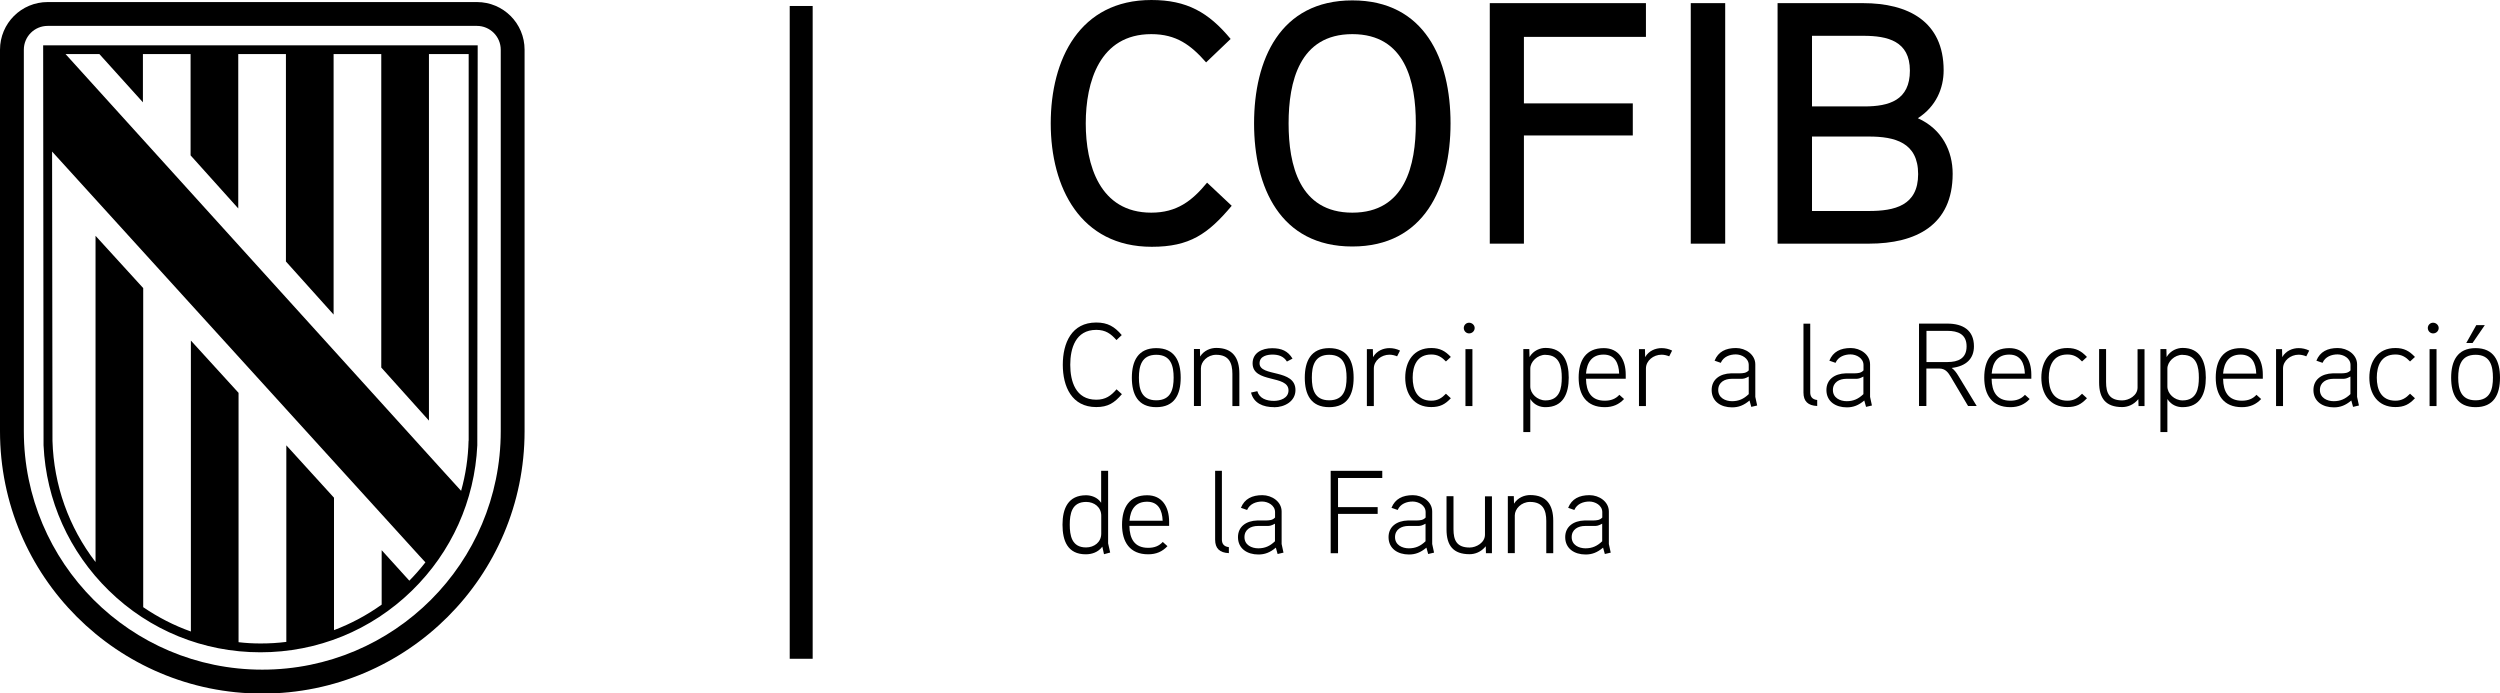 <?xml version="1.0" encoding="UTF-8"?>
<svg id="Capa_2" data-name="Capa 2" xmlns="http://www.w3.org/2000/svg" viewBox="0 0 254.87 70.7">
  <g id="Capa_1-2" data-name="Capa 1">
    <rect x="80.51" y=".61" width="2.34" height="66.55"/>
    <g>
      <g>
        <path d="M125.57,20.98c-2.42,2.88-4.29,4.18-8.15,4.18-7.27,0-10.3-6.04-10.3-12.58s2.95-12.58,10.26-12.58c3.62,0,5.83,1.26,8.08,3.97l-2.5,2.39c-1.55-1.76-3.02-2.88-5.59-2.88-5.27,0-6.68,4.88-6.68,9.1s1.41,9.1,6.68,9.1c2.6,0,4.15-1.19,5.69-3.06l2.5,2.35Z"/>
        <path d="M137.87,25.13c-7.38,0-10.02-6.08-10.02-12.55S130.49.04,137.87.04s10.01,6.04,10.01,12.54-2.67,12.55-10.01,12.55ZM137.87,3.48c-5.41,0-6.5,4.88-6.5,9.1s1.09,9.1,6.5,9.1,6.47-4.88,6.47-9.1-1.05-9.1-6.47-9.1Z"/>
        <path d="M167.8,3.76h-12.44v6.78h11.1v3.27h-11.1v11.03h-3.48V.32h15.92v3.44Z"/>
        <path d="M175.88,24.84h-3.51V.32h3.51v24.53Z"/>
        <path d="M190.53,24.84h-9.31V.32h8.71c4.6,0,8.22,1.86,8.22,6.85,0,1.83-.77,3.69-2.63,4.88,2.49,1.12,3.55,3.37,3.55,5.66,0,5.24-3.72,7.13-8.54,7.13ZM189.97,3.65h-5.24v7.2h5.34c2.53,0,4.64-.63,4.64-3.65s-2.28-3.55-4.74-3.55ZM190.53,13.92h-5.8v7.59h5.8c2.6,0,5.02-.53,5.02-3.76s-2.39-3.83-5.02-3.83Z"/>
      </g>
      <g>
        <path d="M114.37,40.19c-.76.88-1.4,1.31-2.61,1.31-2.49,0-3.41-2.08-3.41-4.31s.9-4.31,3.41-4.31c1.17,0,1.87.42,2.6,1.28l-.54.51c-.57-.65-1.11-1.04-2.06-1.04-2.12,0-2.65,1.9-2.65,3.56s.53,3.56,2.65,3.56c.95,0,1.5-.4,2.07-1.06l.54.49Z"/>
        <path d="M117.88,41.51c-1.87,0-2.49-1.3-2.49-3s.63-3.02,2.49-3.02,2.49,1.3,2.49,3.02-.64,3-2.49,3ZM117.88,36.17c-1.5,0-1.77,1.16-1.77,2.33s.27,2.31,1.77,2.31,1.77-1.14,1.77-2.31-.26-2.33-1.77-2.33Z"/>
        <path d="M126.35,41.4h-.71v-3.29c0-1.11-.35-1.94-1.66-1.94-.89,0-1.55.71-1.55,1.38v3.84h-.71v-5.81h.61l.02.77c.4-.64,1.08-.88,1.65-.88,1.69,0,2.35,1.04,2.35,2.62v3.3Z"/>
        <path d="M129.89,41.51c-1.12,0-2.08-.4-2.35-1.49l.64-.14c.22.75.94.99,1.7.99.61,0,1.48-.26,1.48-1.07,0-1.62-3.66-.7-3.66-2.76,0-1.07.96-1.54,1.99-1.54.96,0,1.61.28,2.08,1.06l-.57.3c-.33-.54-.87-.71-1.47-.71-.51,0-1.32.14-1.32.89,0,1.41,3.66.53,3.66,2.73,0,1.14-1.1,1.75-2.18,1.75Z"/>
        <path d="M135.51,41.51c-1.87,0-2.49-1.3-2.49-3s.63-3.02,2.49-3.02,2.49,1.3,2.49,3.02-.64,3-2.49,3ZM135.51,36.17c-1.5,0-1.77,1.16-1.77,2.33s.27,2.31,1.77,2.31,1.77-1.14,1.77-2.31-.26-2.33-1.77-2.33Z"/>
        <path d="M142.44,36.33c-.24-.1-.52-.17-.78-.17-.84,0-1.6.61-1.6,1.41v3.83h-.71v-5.81h.61l.02.82c.37-.66,1.07-.92,1.67-.92.38,0,.73.08,1.08.25l-.3.59Z"/>
        <path d="M147.41,36.85c-.41-.43-.83-.71-1.49-.71-1.47,0-1.9,1.17-1.9,2.36s.43,2.35,1.9,2.35c.66,0,1.08-.28,1.49-.71l.5.46c-.59.63-1.11.9-2,.9-1.77,0-2.65-1.32-2.65-3s.88-3.02,2.65-3.02c.89,0,1.42.3,2,.91l-.5.46Z"/>
        <path d="M149.77,33.99c-.3,0-.54-.25-.54-.55s.24-.54.54-.54.57.24.57.54-.25.55-.57.55ZM150.11,41.4h-.71v-5.81h.71v5.81Z"/>
        <path d="M157.56,41.51c-.5,0-1.12-.17-1.55-.83v3.37h-.71v-8.46h.61l.02.81c.41-.69,1.1-.93,1.64-.93,1.82,0,2.36,1.43,2.36,3.03s-.55,3.01-2.37,3.01ZM157.56,36.17c-.83,0-1.55.71-1.55,1.41v1.82c0,.73.71,1.42,1.55,1.42,1.47,0,1.66-1.26,1.66-2.32s-.19-2.32-1.66-2.32Z"/>
        <path d="M165.75,38.61h-4.06c.02,1.31.52,2.24,1.91,2.24.64,0,1.12-.19,1.49-.6l.48.43c-.52.55-1.13.83-1.97.83-1.87,0-2.66-1.26-2.66-3.01s.73-3.01,2.56-3.01c1.52,0,2.24,1.17,2.24,2.71v.41ZM165.07,38.09c-.04-1.06-.43-1.94-1.59-1.94s-1.7.77-1.79,1.94h3.38Z"/>
        <path d="M170.18,36.33c-.24-.1-.52-.17-.78-.17-.84,0-1.6.61-1.6,1.41v3.83h-.71v-5.81h.61l.02.82c.37-.66,1.07-.92,1.67-.92.38,0,.73.08,1.08.25l-.3.59Z"/>
        <path d="M179.14,41.34l-.6.14-.18-.65c-.59.5-1.13.7-1.78.7-1.14,0-2.08-.6-2.08-1.77,0-1.06.82-1.67,1.99-1.7.12-.01.9,0,.9,0,.3-.01.64-.02.89-.3v-.55c0-.69-.72-1.08-1.32-1.08s-1.26.23-1.53.86l-.63-.22c.37-.92,1.14-1.29,2.18-1.29.98,0,1.97.66,1.97,1.67v3.31l.19.88ZM178.28,38.39c-.39.21-.53.23-.81.23h-.94c-.69,0-1.36.34-1.36,1.14s.73,1.14,1.41,1.14,1.19-.23,1.7-.72v-1.79Z"/>
        <path d="M185.26,41.39c-.94-.04-1.4-.48-1.4-1.37v-7.02h.69v7.02c0,.36.16.7.71.76v.61Z"/>
        <path d="M190.84,41.34l-.6.14-.18-.65c-.59.5-1.13.7-1.78.7-1.14,0-2.08-.6-2.08-1.77,0-1.06.82-1.67,1.99-1.7.12-.01.9,0,.9,0,.3-.01.64-.02.89-.3v-.55c0-.69-.72-1.08-1.32-1.08s-1.26.23-1.53.86l-.63-.22c.37-.92,1.14-1.29,2.18-1.29.98,0,1.97.66,1.97,1.67v3.31l.19.88ZM189.97,38.39c-.39.21-.53.23-.81.23h-.94c-.69,0-1.36.34-1.36,1.14s.73,1.14,1.41,1.14,1.19-.23,1.7-.72v-1.79Z"/>
        <path d="M198.98,37.52c.26.18.48.48.66.78l1.88,3.09h-.88l-1.78-3c-.25-.42-.54-.82-1.16-.82h-1.31v3.82h-.75v-8.4h2.89c1.58,0,2.71.67,2.71,2.31,0,1.26-.78,2.03-2.26,2.21ZM198.54,33.73h-2.14v3.18h2.14c1.08,0,1.95-.36,1.95-1.6s-.89-1.58-1.95-1.58Z"/>
        <path d="M207.1,38.61h-4.06c.02,1.31.52,2.24,1.91,2.24.64,0,1.12-.19,1.49-.6l.48.43c-.52.55-1.13.83-1.97.83-1.87,0-2.66-1.26-2.66-3.01s.73-3.01,2.56-3.01c1.52,0,2.24,1.17,2.24,2.71v.41ZM206.43,38.09c-.04-1.06-.43-1.94-1.59-1.94s-1.7.77-1.79,1.94h3.38Z"/>
        <path d="M212.26,36.85c-.41-.43-.83-.71-1.49-.71-1.47,0-1.9,1.17-1.9,2.36s.43,2.35,1.9,2.35c.66,0,1.08-.28,1.49-.71l.5.46c-.59.63-1.11.9-2,.9-1.77,0-2.65-1.32-2.65-3s.88-3.02,2.65-3.02c.89,0,1.42.3,2,.91l-.5.46Z"/>
        <path d="M218.63,41.4h-.61l-.02-.71c-.49.6-1.11.81-1.65.81-1.67,0-2.35-.89-2.35-2.52v-3.39h.71v3.36c0,1.13.33,1.87,1.65,1.87.67,0,1.56-.49,1.56-1.31v-3.91h.71v5.81Z"/>
        <path d="M222.51,41.51c-.5,0-1.12-.17-1.55-.83v3.37h-.71v-8.46h.61l.02.81c.41-.69,1.1-.93,1.64-.93,1.82,0,2.36,1.43,2.36,3.03s-.55,3.01-2.37,3.01ZM222.51,36.17c-.83,0-1.55.71-1.55,1.41v1.82c0,.73.71,1.42,1.55,1.42,1.47,0,1.66-1.26,1.66-2.32s-.19-2.32-1.66-2.32Z"/>
        <path d="M230.7,38.61h-4.06c.02,1.31.52,2.24,1.91,2.24.64,0,1.12-.19,1.49-.6l.48.43c-.52.55-1.13.83-1.97.83-1.87,0-2.66-1.26-2.66-3.01s.73-3.01,2.56-3.01c1.52,0,2.24,1.17,2.24,2.71v.41ZM230.02,38.09c-.04-1.06-.43-1.94-1.59-1.94s-1.7.77-1.79,1.94h3.38Z"/>
        <path d="M235.13,36.33c-.24-.1-.52-.17-.78-.17-.84,0-1.6.61-1.6,1.41v3.83h-.71v-5.81h.61l.02.82c.37-.66,1.07-.92,1.67-.92.38,0,.73.08,1.08.25l-.3.59Z"/>
        <path d="M240.49,41.34l-.6.14-.18-.65c-.59.5-1.13.7-1.78.7-1.14,0-2.08-.6-2.08-1.77,0-1.06.82-1.67,1.99-1.7.12-.01.9,0,.9,0,.3-.01.64-.02.89-.3v-.55c0-.69-.72-1.08-1.32-1.08s-1.26.23-1.53.86l-.63-.22c.37-.92,1.14-1.29,2.18-1.29.98,0,1.97.66,1.97,1.67v3.31l.19.88ZM239.62,38.39c-.39.21-.53.23-.81.23h-.94c-.69,0-1.36.34-1.36,1.14s.73,1.14,1.41,1.14,1.19-.23,1.7-.72v-1.79Z"/>
        <path d="M245.7,36.85c-.41-.43-.83-.71-1.49-.71-1.47,0-1.9,1.17-1.9,2.36s.43,2.35,1.9,2.35c.66,0,1.08-.28,1.49-.71l.5.46c-.59.63-1.11.9-2,.9-1.77,0-2.65-1.32-2.65-3s.88-3.02,2.65-3.02c.89,0,1.42.3,2,.91l-.5.46Z"/>
        <path d="M248.05,33.99c-.3,0-.54-.25-.54-.55s.24-.54.54-.54.57.24.57.54-.25.55-.57.55ZM248.4,41.4h-.71v-5.81h.71v5.81Z"/>
        <path d="M252.38,41.51c-1.87,0-2.49-1.3-2.49-3s.63-3.02,2.49-3.02,2.49,1.3,2.49,3.02-.64,3-2.49,3ZM252.38,36.17c-1.5,0-1.77,1.16-1.77,2.33s.27,2.31,1.77,2.31,1.77-1.14,1.77-2.31-.26-2.33-1.77-2.33ZM253.32,33.15l-1.25,1.82h-.64l1.02-1.82h.87Z"/>
        <path d="M112.55,56.5l-.17-.77c-.43.58-1.08.78-1.69.78-1.84,0-2.37-1.36-2.37-3.02s.58-3,2.4-3c.49,0,1.17.19,1.54.77v-3.26h.71v7.39s.21.92.21.94l-.63.17ZM112.27,52.58c0-.87-.7-1.41-1.54-1.41-1.48,0-1.67,1.24-1.67,2.32s.19,2.32,1.66,2.32c.83,0,1.55-.53,1.55-1.41v-1.83Z"/>
        <path d="M119.2,53.61h-4.06c.02,1.31.52,2.24,1.91,2.24.64,0,1.12-.19,1.49-.6l.48.43c-.52.55-1.13.83-1.97.83-1.87,0-2.66-1.26-2.66-3.01s.73-3.01,2.56-3.01c1.52,0,2.24,1.17,2.24,2.71v.41ZM118.53,53.09c-.04-1.06-.43-1.94-1.59-1.94s-1.7.77-1.79,1.94h3.38Z"/>
        <path d="M125.28,56.39c-.94-.04-1.4-.48-1.4-1.37v-7.02h.69v7.02c0,.36.16.7.71.76v.61Z"/>
        <path d="M130.85,56.34l-.6.14-.18-.65c-.59.5-1.13.7-1.78.7-1.14,0-2.08-.6-2.08-1.77,0-1.06.82-1.67,1.99-1.7.12-.01.9,0,.9,0,.3-.01.64-.02.89-.3v-.55c0-.69-.72-1.08-1.32-1.08s-1.26.23-1.53.86l-.63-.22c.37-.92,1.14-1.29,2.18-1.29.98,0,1.97.66,1.97,1.67v3.31l.19.88ZM129.98,53.39c-.39.21-.53.23-.81.23h-.94c-.69,0-1.36.34-1.36,1.14s.73,1.14,1.41,1.14,1.19-.23,1.7-.72v-1.79Z"/>
        <path d="M140.92,48.73h-4.51v2.97h4.04v.69h-4.04v4.01h-.75v-8.4h5.26v.73Z"/>
        <path d="M146.2,56.34l-.6.14-.18-.65c-.59.5-1.13.7-1.78.7-1.14,0-2.08-.6-2.08-1.77,0-1.06.82-1.67,1.99-1.7.12-.01.9,0,.9,0,.3-.01.64-.02.89-.3v-.55c0-.69-.72-1.08-1.32-1.08s-1.26.23-1.53.86l-.63-.22c.37-.92,1.14-1.29,2.18-1.29.98,0,1.97.66,1.97,1.67v3.31l.19.88ZM145.33,53.39c-.39.21-.53.23-.81.23h-.94c-.69,0-1.36.34-1.36,1.14s.73,1.14,1.41,1.14,1.19-.23,1.7-.72v-1.79Z"/>
        <path d="M152.1,56.4h-.61l-.02-.71c-.49.6-1.11.81-1.65.81-1.67,0-2.35-.89-2.35-2.52v-3.39h.71v3.36c0,1.13.33,1.87,1.65,1.87.67,0,1.56-.49,1.56-1.31v-3.91h.71v5.81Z"/>
        <path d="M158.35,56.4h-.71v-3.29c0-1.11-.35-1.94-1.66-1.94-.89,0-1.55.71-1.55,1.38v3.84h-.71v-5.81h.61l.02.77c.4-.64,1.08-.88,1.65-.88,1.69,0,2.35,1.04,2.35,2.62v3.3Z"/>
        <path d="M164.21,56.34l-.6.14-.18-.65c-.59.5-1.13.7-1.78.7-1.14,0-2.08-.6-2.08-1.77,0-1.06.82-1.67,1.99-1.7.12-.01.9,0,.9,0,.3-.01.64-.02.89-.3v-.55c0-.69-.72-1.08-1.32-1.08s-1.26.23-1.53.86l-.63-.22c.37-.92,1.14-1.29,2.18-1.29.98,0,1.97.66,1.97,1.67v3.31l.19.88ZM163.34,53.39c-.39.21-.53.23-.81.23h-.94c-.69,0-1.36.34-1.36,1.14s.73,1.14,1.41,1.14,1.19-.23,1.7-.72v-1.79Z"/>
      </g>
    </g>
    <g>
      <path d="M51.05,43.96c0,13.43-10.88,24.31-24.31,24.31S2.43,57.39,2.43,43.96V5.07c0-1.35,1.09-2.43,2.43-2.43h43.76c1.34,0,2.43,1.09,2.43,2.43v38.9h0ZM48.62.21H4.86C2.17.21,0,2.38,0,5.07v38.9c0,14.77,11.97,26.74,26.74,26.74s26.74-11.97,26.74-26.74V5.07c0-2.69-2.17-4.86-4.86-4.86"/>
      <path d="M47.77,44.93c-.04,1.75-.3,3.46-.76,5.11l-2.01-2.21L6.68,5.51h3.45l4.44,4.92v-4.92h4.86v10.33l4.86,5.41V5.51h4.86v21.15l4.86,5.41V5.51h4.86v31.96l4.86,5.41V5.51h4.05v39.42ZM5.31,15.45c4.25,4.68,37.45,41.23,37.46,41.23l.6.65c-.51.65-1.05,1.27-1.64,1.87l-2.82-3.11v5.55c-1.51,1.08-3.14,1.95-4.86,2.6v-13.5l-4.86-5.34v20.04c-.86.11-1.73.16-2.62.16-.76,0-1.5-.04-2.25-.13v-25.42l-4.86-5.33v29.66c-1.72-.61-3.35-1.45-4.86-2.48V29.37l-4.86-5.33v33.26c-2.72-3.54-4.26-7.83-4.39-12.36l-.04-29.5ZM48.7,4.62H4.4l.04,40.78c.26,5.62,2.62,10.86,6.66,14.81,4.15,4.06,9.64,6.29,15.45,6.29s11.29-2.23,15.45-6.29c4.04-3.94,6.39-9.18,6.66-14.81l.04-40.78Z"/>
    </g>
  </g>
</svg>